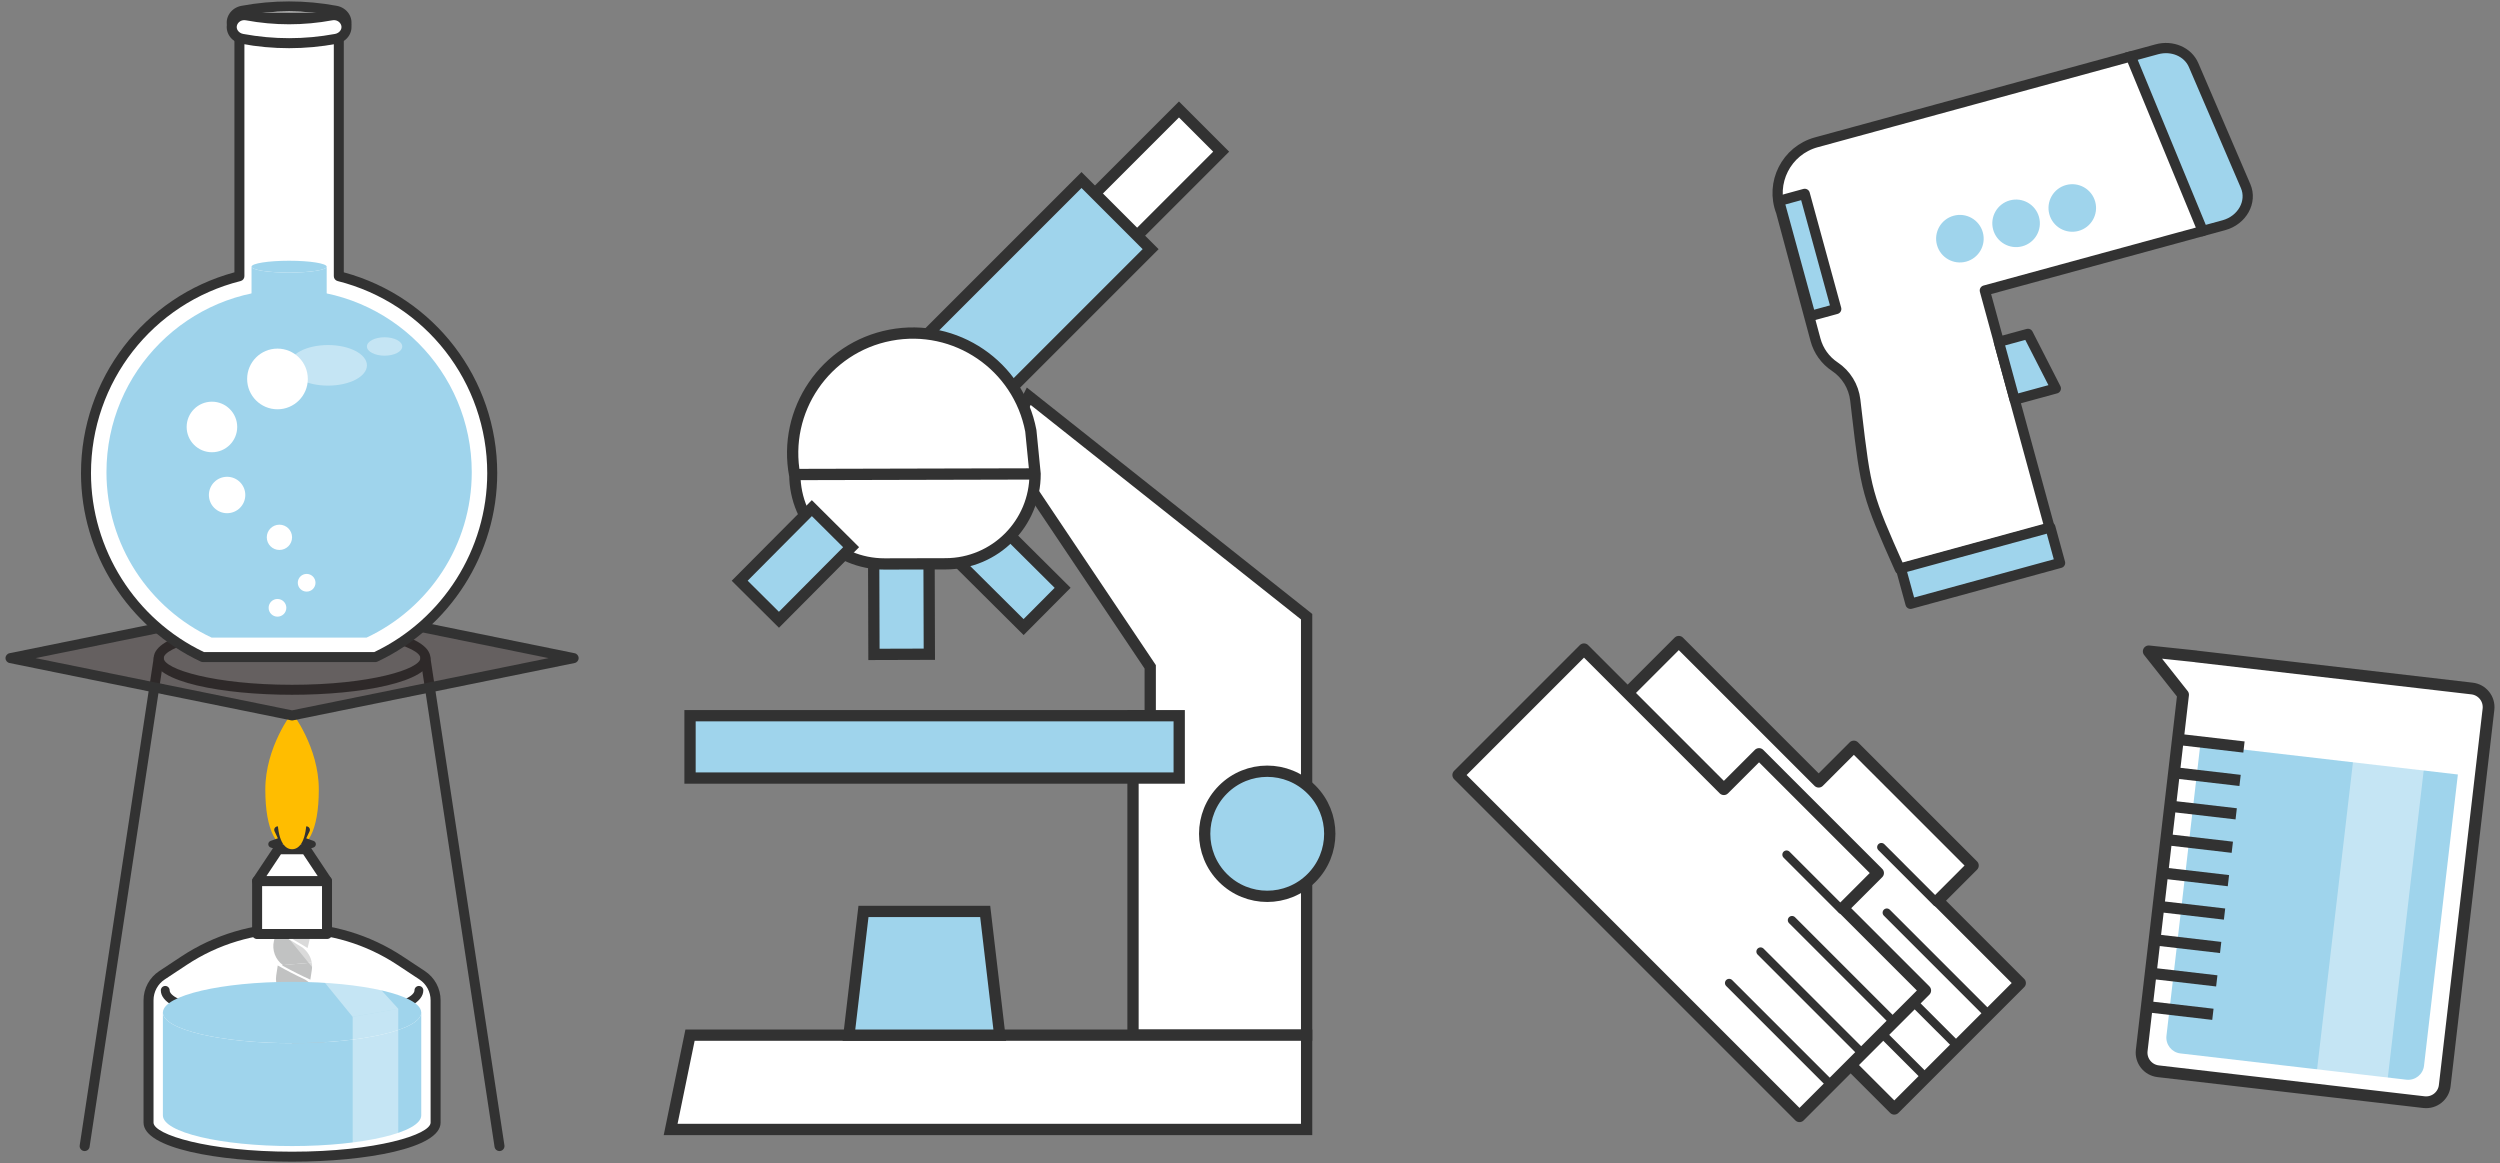 <?xml version="1.0" encoding="utf-8"?>
<!-- Generator: Adobe Illustrator 25.4.7, SVG Export Plug-In . SVG Version: 6.00 Build 0)  -->
<svg version="1.1" id="レイヤー_1" xmlns="http://www.w3.org/2000/svg" xmlns:xlink="http://www.w3.org/1999/xlink" x="0px"
	 y="0px" width="374px" height="174px" viewBox="0 0 374 174" enable-background="new 0 0 374 174" xml:space="preserve">
<rect x="0" y="0" width="374" height="174" fill="#808080" stroke="none"/>
<g>
	<path fill="#FFBD00" d="M47.694,118.098c0,6.345-1.792,8.948-4.001,8.948c-2.21,0-4.002-2.603-4.002-8.948
		c0-6.345,4.002-11.489,4.002-11.489S47.694,111.753,47.694,118.098z"/>
	<path fill="#323232" d="M43.693,103.939c-10.285,0-20.696-1.884-20.696-5.485s10.411-5.484,20.696-5.484
		c10.285,0,20.696,1.883,20.696,5.484S53.977,103.939,43.693,103.939z M43.693,94.465c-11.721,0-19.201,2.362-19.201,3.989
		c0,1.626,7.48,3.99,19.201,3.99s19.201-2.363,19.201-3.99C62.893,96.828,55.413,94.465,43.693,94.465z"/>
	<g>
		<path fill="#FFFFFF" d="M59.858,143.72c-4.795-3.17-10.417-4.861-16.165-4.861l0,0c-5.749,0-11.37,1.69-16.166,4.861l-3.295,2.178
			c-1.256,0.831-2.012,2.236-2.012,3.742v18.3c0,2.816,9.614,5.099,21.473,5.099s21.473-2.283,21.473-5.099v-18.3
			c0-1.506-0.756-2.911-2.012-3.742L59.858,143.72z"/>
		<path fill="#323232" d="M43.693,173.787c-11.042,0-22.22-2.008-22.22-5.846v-18.3c0-1.762,0.877-3.393,2.347-4.365l3.295-2.179
			c4.933-3.261,10.666-4.984,16.578-4.984c5.912,0,11.644,1.724,16.578,4.984l0,0l3.295,2.179c1.47,0.972,2.347,2.604,2.347,4.365
			v18.3C65.913,171.779,54.735,173.787,43.693,173.787z M43.693,139.607c-5.618,0-11.065,1.638-15.753,4.737l-3.295,2.179
			c-1.05,0.694-1.677,1.86-1.677,3.118v18.3c0,1.774,8.074,4.351,20.725,4.351s20.725-2.577,20.725-4.351v-18.3
			c0-1.258-0.627-2.424-1.677-3.118l-3.295-2.179C54.758,141.245,49.311,139.607,43.693,139.607z"/>
	</g>
	<g>
		<g>
			<path fill="#C1C2C2" d="M57.415,164.329c-0.472,0.558-1.01,1.126-1.595,1.612c-0.592,0.513-1.236,0.97-1.938,1.383l0.739,0.475
				l0.777,0.419c1.446,0.749,3.23,0.425,4.181-0.612v-4.34C58.827,163.309,58.097,163.692,57.415,164.329z"/>
			<path fill="#C1C2C2" d="M54.287,166.659c1.34-0.844,2.468-1.927,3.354-3.065c-0.361-0.206-0.717-0.383-1.034-0.623
				c-0.278-0.177-0.557-0.315-0.858-0.389l-1.635,4.152C54.17,166.71,54.227,166.685,54.287,166.659z"/>
		</g>
		<g>
			<path fill="#C1C2C2" d="M53.408,162.765c-1.314,0.672-2.82,1.136-4.416,1.37l0.483,0.712l0.541,0.687
				c1.013,1.258,2.848,1.708,4.145,1.077l1.59-4.038c-0.348-0.083-0.696-0.148-1.098-0.093
				C54.273,162.493,53.841,162.612,53.408,162.765z"/>
			<path fill="#C1C2C2" d="M49.622,163.677c1.55-0.266,3.031-0.799,4.284-1.498c-0.248-0.33-0.495-0.633-0.7-0.982
				c-0.187-0.273-0.396-0.523-0.657-0.712l-3.114,3.196C49.495,163.681,49.557,163.679,49.622,163.677z"/>
		</g>
		<g>
			<path fill="#C1C2C2" d="M50.244,159.721c-1.484,0.153-3.049,0.115-4.618-0.08c0.141,0.524,0.308,1.048,0.503,1.572
				c0.508,1.434,1.967,2.453,3.398,2.375l3.029-3.109C51.986,160.009,51.191,159.742,50.244,159.721z"/>
			<path fill="#C1C2C2" d="M46.358,159.381c1.55,0.164,3.108,0.155,4.56-0.033c-0.138-0.412-0.279-0.807-0.384-1.227
				c-0.101-0.342-0.246-0.665-0.451-0.948l-3.904,2.162C46.238,159.349,46.297,159.365,46.358,159.381z"/>
		</g>
		<g>
			<path fill="#C1C2C2" d="M48.001,155.726c-1.485-0.229-2.998-0.583-4.495-1.044c0.031,0.525,0.097,1.05,0.151,1.583
				c0.171,1.445,1.264,2.691,2.639,3.006l3.797-2.103C49.647,156.502,48.932,155.981,48.001,155.726z"/>
			<path fill="#C1C2C2" d="M44.27,154.563c1.497,0.436,2.996,0.765,4.479,0.962c-0.053-0.449-0.096-0.897-0.129-1.344
				c-0.018-0.384-0.126-0.734-0.269-1.074l-4.244,1.38C44.161,154.511,44.215,154.536,44.27,154.563z"/>
		</g>
		<g>
			<path fill="#C1C2C2" d="M46.533,151.248c-1.444-0.47-2.882-1.034-4.303-1.669c-0.037,0.515-0.059,1.033-0.072,1.556
				c-0.039,1.417,0.788,2.76,2.075,3.311l4.127-1.342C48.044,152.322,47.403,151.66,46.533,151.248z"/>
			<path fill="#C1C2C2" d="M43.005,149.559c1.419,0.618,2.859,1.161,4.297,1.611c0.014-0.464,0.031-0.924,0.066-1.387
				c0.022-0.388-0.021-0.769-0.127-1.13l-4.388,0.812C42.902,149.495,42.953,149.526,43.005,149.559z"/>
		</g>
		<g>
			<path fill="#C1C2C2" d="M45.653,146.546c-1.383-0.639-2.749-1.346-4.104-2.11c-0.081,0.504-0.166,1.012-0.232,1.522
				c-0.196,1.386,0.465,2.777,1.665,3.481l4.268-0.79C47.03,147.812,46.477,147.059,45.653,146.546z"/>
			<path fill="#C1C2C2" d="M42.323,144.493c1.354,0.75,2.72,1.443,4.104,2.065c0.06-0.465,0.137-0.931,0.213-1.393
				c0.059-0.39,0.064-0.78-0.013-1.154l-4.447,0.373C42.227,144.419,42.274,144.455,42.323,144.493z"/>
		</g>
		<g>
			<path fill="#C1C2C2" d="M45.243,141.744c-1.318-0.765-2.618-1.584-3.907-2.456l-0.359,1.489c-0.318,1.355,0.22,2.782,1.335,3.595
				l4.325-0.362C46.502,143.141,46.019,142.331,45.243,141.744z"/>
			<path fill="#C1C2C2" d="M42.102,139.409c1.29,0.859,2.591,1.665,3.911,2.416c0.101-0.462,0.223-0.922,0.333-1.379
				c0.101-0.387,0.129-0.777,0.085-1.158h-4.462C42.012,139.328,42.056,139.368,42.102,139.409z"/>
		</g>
	</g>
	<g>
		<polygon fill="#FFFFFF" points="43.693,123.253 44.274,124.887 45.841,124.143 45.096,125.71 46.731,126.291 45.096,126.872 
			45.841,128.439 44.274,127.694 43.693,129.329 43.111,127.694 41.544,128.439 42.289,126.872 40.655,126.291 42.289,125.71 
			41.544,124.143 43.111,124.887 		"/>
		<path fill="#323232" d="M43.693,129.849c-0.221,0-0.417-0.138-0.491-0.346l-0.388-1.091l-1.046,0.497
			c-0.198,0.095-0.435,0.054-0.592-0.102c-0.156-0.156-0.197-0.393-0.102-0.592l0.497-1.045l-1.091-0.388
			c-0.208-0.073-0.346-0.27-0.346-0.491c0-0.22,0.139-0.417,0.346-0.491l1.091-0.388l-0.497-1.045
			c-0.095-0.2-0.054-0.437,0.102-0.592c0.157-0.155,0.394-0.197,0.592-0.102l1.046,0.497l0.388-1.091
			c0.074-0.208,0.271-0.346,0.491-0.346c0.22,0,0.417,0.139,0.491,0.346l0.388,1.091l1.046-0.497
			c0.198-0.095,0.436-0.053,0.592,0.102c0.156,0.156,0.197,0.393,0.102,0.592l-0.497,1.045l1.091,0.388
			c0.208,0.073,0.346,0.27,0.346,0.491c0,0.22-0.139,0.417-0.346,0.491l-1.091,0.388l0.497,1.045c0.095,0.2,0.054,0.437-0.102,0.592
			c-0.156,0.156-0.394,0.198-0.592,0.102l-1.046-0.497l-0.388,1.091C44.11,129.711,43.913,129.849,43.693,129.849z M43.111,127.174
			c0.068,0,0.136,0.013,0.199,0.039c0.136,0.057,0.242,0.168,0.292,0.307l0.09,0.254l0.09-0.254c0.05-0.139,0.155-0.251,0.292-0.307
			c0.136-0.056,0.29-0.052,0.423,0.011l0.244,0.116l-0.116-0.243c-0.063-0.133-0.067-0.287-0.011-0.424
			c0.056-0.136,0.168-0.242,0.307-0.291l0.254-0.091l-0.254-0.091c-0.139-0.049-0.25-0.155-0.307-0.291
			c-0.056-0.136-0.053-0.29,0.011-0.424l0.116-0.243l-0.244,0.116c-0.133,0.063-0.287,0.068-0.423,0.011
			c-0.136-0.057-0.242-0.168-0.292-0.307l-0.09-0.254l-0.09,0.254c-0.05,0.139-0.155,0.25-0.292,0.307s-0.29,0.052-0.423-0.011
			l-0.244-0.116l0.116,0.243c0.063,0.133,0.067,0.287,0.011,0.424c-0.056,0.136-0.168,0.242-0.307,0.291l-0.254,0.091l0.254,0.091
			c0.139,0.049,0.25,0.155,0.307,0.291c0.056,0.136,0.052,0.29-0.011,0.424l-0.116,0.243l0.244-0.116
			C42.958,127.19,43.035,127.174,43.111,127.174z"/>
	</g>
	<path fill="#323232" d="M43.693,153.325c-9.757,0-19.634-1.775-19.634-5.166c0-0.365,0.296-0.661,0.661-0.661
		c0.365,0,0.661,0.296,0.661,0.661c0,1.568,7.134,3.845,18.313,3.845c11.179,0,18.312-2.277,18.312-3.845
		c0-0.365,0.296-0.661,0.661-0.661c0.365,0,0.661,0.296,0.661,0.661C63.326,151.55,53.449,153.325,43.693,153.325z"/>
	<g>
		<path fill="#9FD4EC" d="M24.367,151.386v0.086c0-0.029,0.007-0.057,0.009-0.086H24.367z"/>
		<path fill="#9FD4EC" d="M43.693,156.061c-10.673,0-19.325-2.054-19.325-4.589v15.39c0,2.534,8.652,4.589,19.325,4.589
			c10.673,0,19.325-2.055,19.325-4.589v-15.39C63.018,154.006,54.366,156.061,43.693,156.061z"/>
		<path fill="#9FD4EC" d="M63.009,151.386c0.002,0.029,0.009,0.057,0.009,0.086v-0.086H63.009z"/>
		<path fill="#9FD4EC" d="M63.009,151.386c-0.194-2.495-8.764-4.503-19.316-4.503s-19.123,2.008-19.316,4.503
			c-0.002,0.029-0.009,0.057-0.009,0.086c0,2.535,8.652,4.589,19.325,4.589c10.673,0,19.325-2.054,19.325-4.589
			C63.018,151.443,63.011,151.415,63.009,151.386z"/>
	</g>
	<g>
		<rect x="38.464" y="131.806" fill="#FFFFFF" width="10.457" height="7.925"/>
		<path fill="#323232" d="M48.921,140.479H38.464c-0.413,0-0.748-0.335-0.748-0.747v-7.925c0-0.413,0.335-0.748,0.748-0.748h10.457
			c0.413,0,0.747,0.335,0.747,0.748v7.925C49.668,140.144,49.334,140.479,48.921,140.479z M39.212,138.983h8.961v-6.43h-8.961
			V138.983z"/>
	</g>
	<g>
		<polygon fill="#FFFFFF" points="45.756,127.046 41.629,127.046 38.464,131.806 48.921,131.806 		"/>
		<path fill="#323232" d="M48.921,132.554H38.464c-0.276,0-0.529-0.151-0.659-0.394c-0.13-0.243-0.116-0.538,0.036-0.767l3.165-4.76
			c0.139-0.209,0.373-0.333,0.623-0.333h4.127c0.25,0,0.484,0.125,0.623,0.333l3.165,4.76c0.153,0.23,0.167,0.524,0.036,0.767
			C49.45,132.402,49.197,132.554,48.921,132.554z M39.859,131.059h7.667l-2.171-3.265H42.03L39.859,131.059z"/>
	</g>
	<path fill="#FFBD00" d="M45.874,122.168c0,3.459-0.977,4.878-2.181,4.878c-1.205,0-2.181-1.419-2.181-4.878
		c0-3.459,2.181-6.263,2.181-6.263S45.874,118.709,45.874,122.168z"/>
	<g>
		<path fill="#323232" d="M12.664,172.199c-0.037,0-0.075-0.003-0.113-0.008c-0.408-0.062-0.689-0.443-0.627-0.851l11.081-72.997
			c0.062-0.408,0.44-0.689,0.851-0.627c0.408,0.062,0.689,0.443,0.627,0.851l-11.081,72.997
			C13.346,171.933,13.027,172.199,12.664,172.199z"/>
		<path fill="#323232" d="M74.721,172.199c-0.363,0-0.682-0.265-0.738-0.635L62.902,98.566c-0.062-0.408,0.219-0.789,0.627-0.851
			c0.411-0.062,0.79,0.219,0.852,0.627l11.081,72.997c0.062,0.408-0.219,0.789-0.627,0.851
			C74.796,172.196,74.758,172.199,74.721,172.199z"/>
	</g>
	<g>
		<polygon opacity="0.3" fill="#251714" points="85.816,98.454 43.693,107.031 1.57,98.454 43.693,89.878 		"/>
		<path fill="#323232" d="M43.693,107.778c-0.05,0-0.1-0.005-0.149-0.015L1.421,99.187c-0.348-0.071-0.598-0.377-0.598-0.733
			s0.25-0.662,0.598-0.733l42.123-8.576c0.098-0.019,0.2-0.019,0.298,0l42.123,8.576c0.348,0.071,0.599,0.377,0.599,0.733
			s-0.25,0.662-0.599,0.733l-42.123,8.576C43.792,107.773,43.743,107.778,43.693,107.778z M5.317,98.454l38.376,7.813l38.376-7.813
			l-38.376-7.813L5.317,98.454z"/>
	</g>
	<g>
		<polygon opacity="0.4" fill="#FFFFFF" points="50.069,140.456 43.251,140.456 52.761,152.122 59.579,150.908 		"/>
		<polygon opacity="0.4" fill="#FFFFFF" points="52.761,152.122 52.761,171.443 59.579,170.351 59.579,150.908 		"/>
	</g>
	<g>
		<g>
			<path fill="#FFFFFF" d="M49.604,5.12c-4.199-0.78-8.506-0.78-12.705,0C35.927,5.3,34.953,4.718,34.713,3.76l0,0
				c-0.24-0.956,0.442-1.95,1.533-2.152c4.63-0.86,9.379-0.86,14.01,0c1.091,0.202,1.773,1.196,1.533,2.152l0,0
				C51.55,4.718,50.575,5.299,49.604,5.12z"/>
			<path fill="#323232" d="M36.542,5.901c-1.191,0-2.262-0.791-2.554-1.959c-0.16-0.641-0.046-1.308,0.321-1.88
				c0.396-0.617,1.053-1.05,1.802-1.189c4.736-0.88,9.542-0.88,14.282,0c0.749,0.139,1.406,0.572,1.801,1.189
				c0.367,0.572,0.481,1.24,0.32,1.88c-0.332,1.326-1.67,2.165-3.046,1.914c0,0-0.001,0-0.001,0c-4.125-0.766-8.307-0.766-12.432,0
				C36.87,5.886,36.705,5.901,36.542,5.901z M43.25,1.708c-2.295,0-4.589,0.211-6.867,0.635c-0.345,0.064-0.643,0.256-0.817,0.526
				c-0.142,0.221-0.187,0.473-0.128,0.709c0.141,0.564,0.723,0.918,1.325,0.807c4.305-0.798,8.67-0.8,12.976,0l0,0
				c0.602,0.112,1.184-0.243,1.325-0.807c0.059-0.236,0.014-0.487-0.128-0.708c-0.174-0.271-0.471-0.463-0.816-0.527
				C47.84,1.92,45.545,1.708,43.25,1.708z"/>
		</g>
		<g>
			<path fill="#FFFFFF" d="M50.686,41.318V2.611h-14.87v38.707c-13.187,3.317-22.952,15.25-22.952,29.467
				c0,12.17,7.157,22.663,17.488,27.515H56.15c10.332-4.852,17.488-15.345,17.488-27.515C73.638,56.568,63.874,44.635,50.686,41.318
				z"/>
			<path fill="#323232" d="M56.15,99.047H30.353c-0.11,0-0.218-0.024-0.318-0.071C19.15,93.864,12.117,82.799,12.117,70.785
				c0-14.098,9.408-26.369,22.952-30.045V2.61c0-0.413,0.335-0.748,0.747-0.748h14.87c0.413,0,0.747,0.335,0.747,0.748v38.13
				c13.544,3.675,22.952,15.946,22.952,30.045c0,12.014-7.033,23.08-17.918,28.191C56.368,99.023,56.26,99.047,56.15,99.047z
				 M30.521,97.552h25.462c10.277-4.897,16.908-15.385,16.908-26.767c0-13.607-9.206-25.426-22.387-28.742
				c-0.333-0.084-0.565-0.382-0.565-0.725V3.358H36.564v37.96c0,0.343-0.233,0.641-0.565,0.725
				c-13.181,3.315-22.387,15.135-22.387,28.742C13.612,82.167,20.243,92.655,30.521,97.552z"/>
		</g>
		<g>
			<path fill="#FFFFFF" d="M50.256,5.813c-4.63,0.86-9.379,0.86-14.01,0c-1.091-0.202-1.773-1.195-1.533-2.152l0,0
				c0.24-0.958,1.214-1.54,2.186-1.361c4.199,0.78,8.506,0.78,12.705,0c0.972-0.18,1.946,0.404,2.186,1.361l0,0
				C52.029,4.617,51.347,5.611,50.256,5.813z"/>
			<path fill="#323232" d="M43.251,7.208c-2.386,0-4.772-0.22-7.141-0.659c-0.748-0.139-1.405-0.572-1.801-1.188
				c-0.367-0.572-0.481-1.24-0.321-1.881c0.332-1.328,1.669-2.169,3.047-1.914c4.125,0.766,8.307,0.766,12.432,0
				c1.377-0.253,2.715,0.587,3.047,1.914c0.16,0.64,0.047,1.308-0.321,1.879c-0.396,0.616-1.052,1.049-1.801,1.189l0,0
				C48.023,6.988,45.637,7.208,43.251,7.208z M50.256,5.813h0.006H50.256z M36.541,3.015c-0.517,0-0.979,0.333-1.103,0.827
				c-0.059,0.236-0.014,0.488,0.128,0.709c0.174,0.271,0.471,0.462,0.816,0.526c4.558,0.846,9.179,0.846,13.737,0
				c0.345-0.064,0.642-0.256,0.816-0.527c0.142-0.221,0.187-0.473,0.128-0.708c-0.142-0.563-0.725-0.923-1.325-0.807
				c-4.305,0.798-8.671,0.8-12.977,0C36.688,3.022,36.614,3.015,36.541,3.015z"/>
		</g>
		<g>
			<g>
				<path fill="#9FD4EC" d="M43.251,40.783c-3.104,0-5.621-0.398-5.621-0.888v37.397c0,3.104,2.516,5.621,5.621,5.621l0,0
					c3.104,0,5.621-2.516,5.621-5.621V39.894C48.872,40.385,46.356,40.783,43.251,40.783z"/>
				<path fill="#9FD4EC" d="M43.251,40.783c3.104,0,5.621-0.398,5.621-0.888c0-0.491-2.516-0.889-5.621-0.889
					c-3.104,0-5.621,0.398-5.621,0.889C37.631,40.385,40.147,40.783,43.251,40.783z"/>
			</g>
		</g>
		<g>
			<path fill="#9FD4EC" d="M70.575,70.64c0-15.091-12.233-27.324-27.324-27.324c-15.09,0-27.324,12.233-27.324,27.324
				c0,10.943,6.435,20.378,15.725,24.741H54.85C64.14,91.018,70.575,81.583,70.575,70.64z"/>
		</g>
		<path opacity="0.4" fill="#FFFFFF" d="M60.174,51.833c0,0.76-1.182,1.377-2.641,1.377c-1.458,0-2.641-0.617-2.641-1.377
			s1.182-1.377,2.641-1.377C58.991,50.456,60.174,51.073,60.174,51.833z"/>
		<path opacity="0.4" fill="#FFFFFF" d="M54.892,54.654c0,1.676-2.606,3.035-5.82,3.035c-3.215,0-5.82-1.358-5.82-3.035
			c0-1.676,2.606-3.034,5.82-3.034C52.286,51.619,54.892,52.978,54.892,54.654z"/>
		<circle fill="#FFFFFF" cx="31.705" cy="63.874" r="3.782"/>
		<path fill="#FFFFFF" d="M43.693,80.383c0,1.045-0.847,1.891-1.891,1.891c-1.044,0-1.891-0.847-1.891-1.891
			c0-1.044,0.847-1.891,1.891-1.891C42.846,78.492,43.693,79.339,43.693,80.383z"/>
		<path fill="#FFFFFF" d="M36.697,74.051c0,1.504-1.219,2.723-2.723,2.723c-1.504,0-2.723-1.219-2.723-2.723
			c0-1.504,1.219-2.723,2.723-2.723C35.478,71.328,36.697,72.547,36.697,74.051z"/>
		<path fill="#FFFFFF" d="M47.198,87.181c0,0.731-0.593,1.324-1.324,1.324c-0.731,0-1.324-0.593-1.324-1.324
			s0.593-1.324,1.324-1.324C46.605,85.857,47.198,86.45,47.198,87.181z"/>
		<path fill="#FFFFFF" d="M42.835,90.929c0,0.731-0.593,1.324-1.324,1.324c-0.731,0-1.324-0.593-1.324-1.324
			c0-0.731,0.593-1.324,1.324-1.324C42.242,89.606,42.835,90.198,42.835,90.929z"/>
		<circle fill="#FFFFFF" cx="41.511" cy="56.691" r="4.539"/>
	</g>
</g>
<g>
	<path fill="#FFFFFF" d="M328.499,98.199l0.001-0.013l-1.231-0.13h0l0,0l-5.816-0.612l5.134,6.484l-6.186,53.222
		c-0.179,1.538,0.923,2.93,2.461,3.109l39.762,4.621c1.538,0.179,2.93-0.923,3.109-2.461l6.545-56.309
		c0.179-1.538-0.923-2.93-2.461-3.109L328.499,98.199z"/>
	<path fill="#9FD4EC" d="M329.166,111.384l-5.064,43.567c-0.152,1.307,0.785,2.491,2.092,2.643l33.798,3.928
		c1.307,0.152,2.49-0.785,2.642-2.092l5.064-43.567L329.166,111.384z"/>
	<polyline fill="#9FD4EC" points="328.501,98.186 327.27,98.057 327.269,98.057 	"/>
	
		<rect x="350.026" y="103.302" transform="matrix(0.993 0.116 -0.116 0.993 17.694 -40.139)" opacity="0.4" fill="#FFFFFF" width="10.655" height="58.74"/>
	<path fill="#323232" d="M330.952,152.575l-9.19-1.068l0.194-1.67l9.19,1.068L330.952,152.575z M331.533,147.577l-9.19-1.068
		l0.194-1.67l9.19,1.068L331.533,147.577z M332.114,142.578l-9.19-1.068l0.194-1.67l9.19,1.068L332.114,142.578z M332.695,137.58
		l-9.19-1.068l0.194-1.67l9.19,1.068L332.695,137.58z M333.276,132.582l-9.19-1.068l0.194-1.67l9.19,1.068L333.276,132.582z
		 M333.857,127.584l-9.19-1.068l0.194-1.67l9.19,1.068L333.857,127.584z M334.438,122.586l-9.19-1.068l0.194-1.67l9.19,1.068
		L334.438,122.586z M335.019,117.587l-9.19-1.068l0.194-1.67l9.19,1.068L335.019,117.587z M335.6,112.589l-9.19-1.068l0.194-1.67
		l9.19,1.068L335.6,112.589z"/>
	
		<path fill="none" stroke="#323232" stroke-width="1.762" stroke-linecap="round" stroke-linejoin="round" stroke-miterlimit="10" d="
		M328.499,98.199l0.001-0.013l-1.231-0.13h0l0,0l-5.816-0.612l5.134,6.484l-6.186,53.222c-0.179,1.538,0.923,2.93,2.461,3.109
		l39.762,4.621c1.538,0.179,2.93-0.923,3.109-2.461l6.545-56.309c0.179-1.538-0.923-2.93-2.461-3.109L328.499,98.199z"/>
</g>
<g>
	<polygon fill="#FFFFFF" stroke="#323232" stroke-width="1.689" stroke-miterlimit="10" points="153.901,59.277 150.042,66.906 
		172.074,99.762 172.074,107.07 169.498,107.07 169.498,154.863 195.471,154.863 195.471,92.256 	"/>
	
		<rect x="146.52" y="77.876" transform="matrix(0.705 -0.709 0.709 0.705 -16.24 131.994)" fill="#9FD4EC" stroke="#323232" stroke-width="1.689" stroke-miterlimit="10" width="8.285" height="15.315"/>
	
		<rect x="130.671" y="82.644" transform="matrix(1 -0.003 0.003 1 -0.221 0.331)" fill="#9FD4EC" stroke="#323232" stroke-width="1.689" stroke-miterlimit="10" width="8.285" height="15.315"/>
	
		<rect x="158.316" y="12.606" transform="matrix(0.707 0.707 -0.707 0.707 73.357 -104.464)" fill="#FFFFFF" stroke="#323232" stroke-width="1.689" stroke-miterlimit="10" width="8.927" height="47.427"/>
	
		<rect x="142.895" y="25.178" transform="matrix(0.707 0.707 -0.707 0.707 78.567 -91.893)" fill="#9FD4EC" stroke="#323232" stroke-width="1.689" stroke-miterlimit="10" width="14.624" height="47.426"/>
	<path fill="#FFFFFF" stroke="#323232" stroke-width="1.689" stroke-miterlimit="10" d="M118.906,70.987L118.906,70.987
		c0.018,7.408,6.038,13.399,13.446,13.381l9.118-0.022c7.408-0.018,13.398-6.038,13.38-13.446l0,0l-0.639-6.457
		c-1.855-9.751-11.263-16.152-21.014-14.298S117.045,61.407,118.9,71.158"/>
	
		<line fill="none" stroke="#323232" stroke-width="1.689" stroke-miterlimit="10" x1="118.906" y1="70.987" x2="154.85" y2="70.899"/>
	
		<rect x="103.228" y="107.07" fill="#9FD4EC" stroke="#323232" stroke-width="1.689" stroke-miterlimit="10" width="73.182" height="9.329"/>
	<polygon fill="#FFFFFF" stroke="#323232" stroke-width="1.689" stroke-miterlimit="10" points="195.471,168.968 100.327,168.968 
		103.228,154.863 195.471,154.863 	"/>
	
		<rect x="114.796" y="76.742" transform="matrix(0.709 0.705 -0.705 0.709 94.165 -59.322)" fill="#9FD4EC" stroke="#323232" stroke-width="1.689" stroke-miterlimit="10" width="8.285" height="15.315"/>
	<polygon fill="#9FD4EC" stroke="#323232" stroke-width="1.689" stroke-miterlimit="10" points="147.386,136.35 129.176,136.35 
		127,154.863 149.562,154.863 	"/>
	
		<ellipse transform="matrix(0.707 -0.707 0.707 0.707 -32.66 170.607)" fill="#9FD4EC" stroke="#323232" stroke-width="1.689" stroke-miterlimit="10" cx="189.611" cy="124.727" rx="9.359" ry="9.359"/>
</g>
<g>
	
		<path fill="#9FD4EC" stroke="#323232" stroke-width="1.531" stroke-linecap="round" stroke-linejoin="round" stroke-miterlimit="10" d="
		M332.689,33.692l-3.237,0.884l-11.18-26.001l4.389-1.199c2.294-0.627,4.651,0.382,5.499,2.354l7.786,18.109
		C336.96,30.197,335.431,32.943,332.689,33.692z"/>
	
		<path fill="#FFFFFF" stroke="#323232" stroke-width="1.531" stroke-linecap="round" stroke-linejoin="round" stroke-miterlimit="10" d="
		M329.534,34.554L318.761,8.442l-29.214,7.979l-12.024,3.284l-5.794,1.582c-4.495,1.228-6.945,6.07-5.271,10.418l5.144,19.135
		c0.441,1.64,1.464,3.063,2.878,4.004l0,0c1.709,1.137,2.831,2.968,3.07,5.007l0.198,1.696c1.411,12.078,1.533,12.485,6.475,23.595
		l22.42-6.123l-9.712-35.561L329.534,34.554z"/>
	
		<polygon fill="#9FD4EC" stroke="#323232" stroke-width="1.531" stroke-linecap="round" stroke-linejoin="round" stroke-miterlimit="10" points="
		307.554,58.109 301.392,59.792 299.029,51.136 303.382,49.948 	"/>
	
		<rect x="284.539" y="81.992" transform="matrix(0.965 -0.264 0.264 0.965 -11.864 81.015)" fill="#9FD4EC" stroke="#323232" stroke-width="1.531" stroke-linecap="round" stroke-linejoin="round" stroke-miterlimit="10" width="23.183" height="5.504"/>
	
		<rect x="268.325" y="29.348" transform="matrix(0.965 -0.264 0.264 0.965 -0.532 72.57)" fill="#9FD4EC" stroke="#323232" stroke-width="1.531" stroke-linecap="round" stroke-linejoin="round" stroke-miterlimit="10" width="3.979" height="17.845"/>
	<path fill="#9FD4EC" d="M296.633,34.77c0.518,1.895-0.599,3.852-2.495,4.369c-1.896,0.518-3.852-0.599-4.369-2.495
		c-0.518-1.896,0.599-3.852,2.495-4.369C294.159,31.758,296.115,32.875,296.633,34.77z"/>
	<path fill="#9FD4EC" d="M305.039,32.474c0.518,1.895-0.599,3.852-2.495,4.369c-1.895,0.518-3.852-0.599-4.369-2.495
		c-0.518-1.896,0.599-3.852,2.495-4.369C302.565,29.462,304.521,30.579,305.039,32.474z"/>
	<path fill="#9FD4EC" d="M313.445,30.178c0.518,1.895-0.599,3.852-2.495,4.369c-1.895,0.518-3.852-0.599-4.369-2.495
		c-0.518-1.896,0.599-3.852,2.495-4.369C310.971,27.166,312.928,28.283,313.445,30.178z"/>
</g>
<g>
	<g>
		
			<polygon fill="#FFFFFF" stroke="#323232" stroke-width="1.762" stroke-linecap="round" stroke-linejoin="round" stroke-miterlimit="10" points="
			289.879,134.745 295.141,129.484 277.335,111.678 272.074,116.94 251.147,96.013 232.34,114.819 283.387,165.866 302.193,147.059 
					"/>
		
			<line fill="#FFFFFF" stroke="#323232" stroke-width="1.259" stroke-linecap="round" stroke-linejoin="round" stroke-miterlimit="10" x1="288.088" y1="161.164" x2="272.864" y2="145.94"/>
		
			<line fill="#FFFFFF" stroke="#323232" stroke-width="1.259" stroke-linecap="round" stroke-linejoin="round" stroke-miterlimit="10" x1="292.79" y1="156.462" x2="277.566" y2="141.238"/>
		
			<line fill="#FFFFFF" stroke="#323232" stroke-width="1.259" stroke-linecap="round" stroke-linejoin="round" stroke-miterlimit="10" x1="297.491" y1="151.761" x2="282.267" y2="136.536"/>
		
			<line fill="#FFFFFF" stroke="#323232" stroke-width="1.259" stroke-linecap="round" stroke-linejoin="round" stroke-miterlimit="10" x1="289.694" y1="134.981" x2="281.449" y2="126.736"/>
	</g>
	<g>
		
			<polygon fill="#FFFFFF" stroke="#323232" stroke-width="1.762" stroke-linecap="round" stroke-linejoin="round" stroke-miterlimit="10" points="
			275.697,135.867 280.958,130.605 263.153,112.8 257.891,118.061 236.964,97.134 218.158,115.941 269.204,166.987 288.011,148.18 
					"/>
		
			<line fill="none" stroke="#323232" stroke-width="1.259" stroke-linecap="round" stroke-linejoin="round" stroke-miterlimit="10" x1="258.681" y1="147.061" x2="273.906" y2="162.285"/>
		
			<line fill="none" stroke="#323232" stroke-width="1.259" stroke-linecap="round" stroke-linejoin="round" stroke-miterlimit="10" x1="278.607" y1="157.584" x2="263.383" y2="142.359"/>
		
			<line fill="none" stroke="#323232" stroke-width="1.259" stroke-linecap="round" stroke-linejoin="round" stroke-miterlimit="10" x1="283.309" y1="152.882" x2="268.085" y2="137.658"/>
		
			<line fill="none" stroke="#323232" stroke-width="1.259" stroke-linecap="round" stroke-linejoin="round" stroke-miterlimit="10" x1="275.511" y1="136.102" x2="267.267" y2="127.858"/>
	</g>
</g>
</svg>
